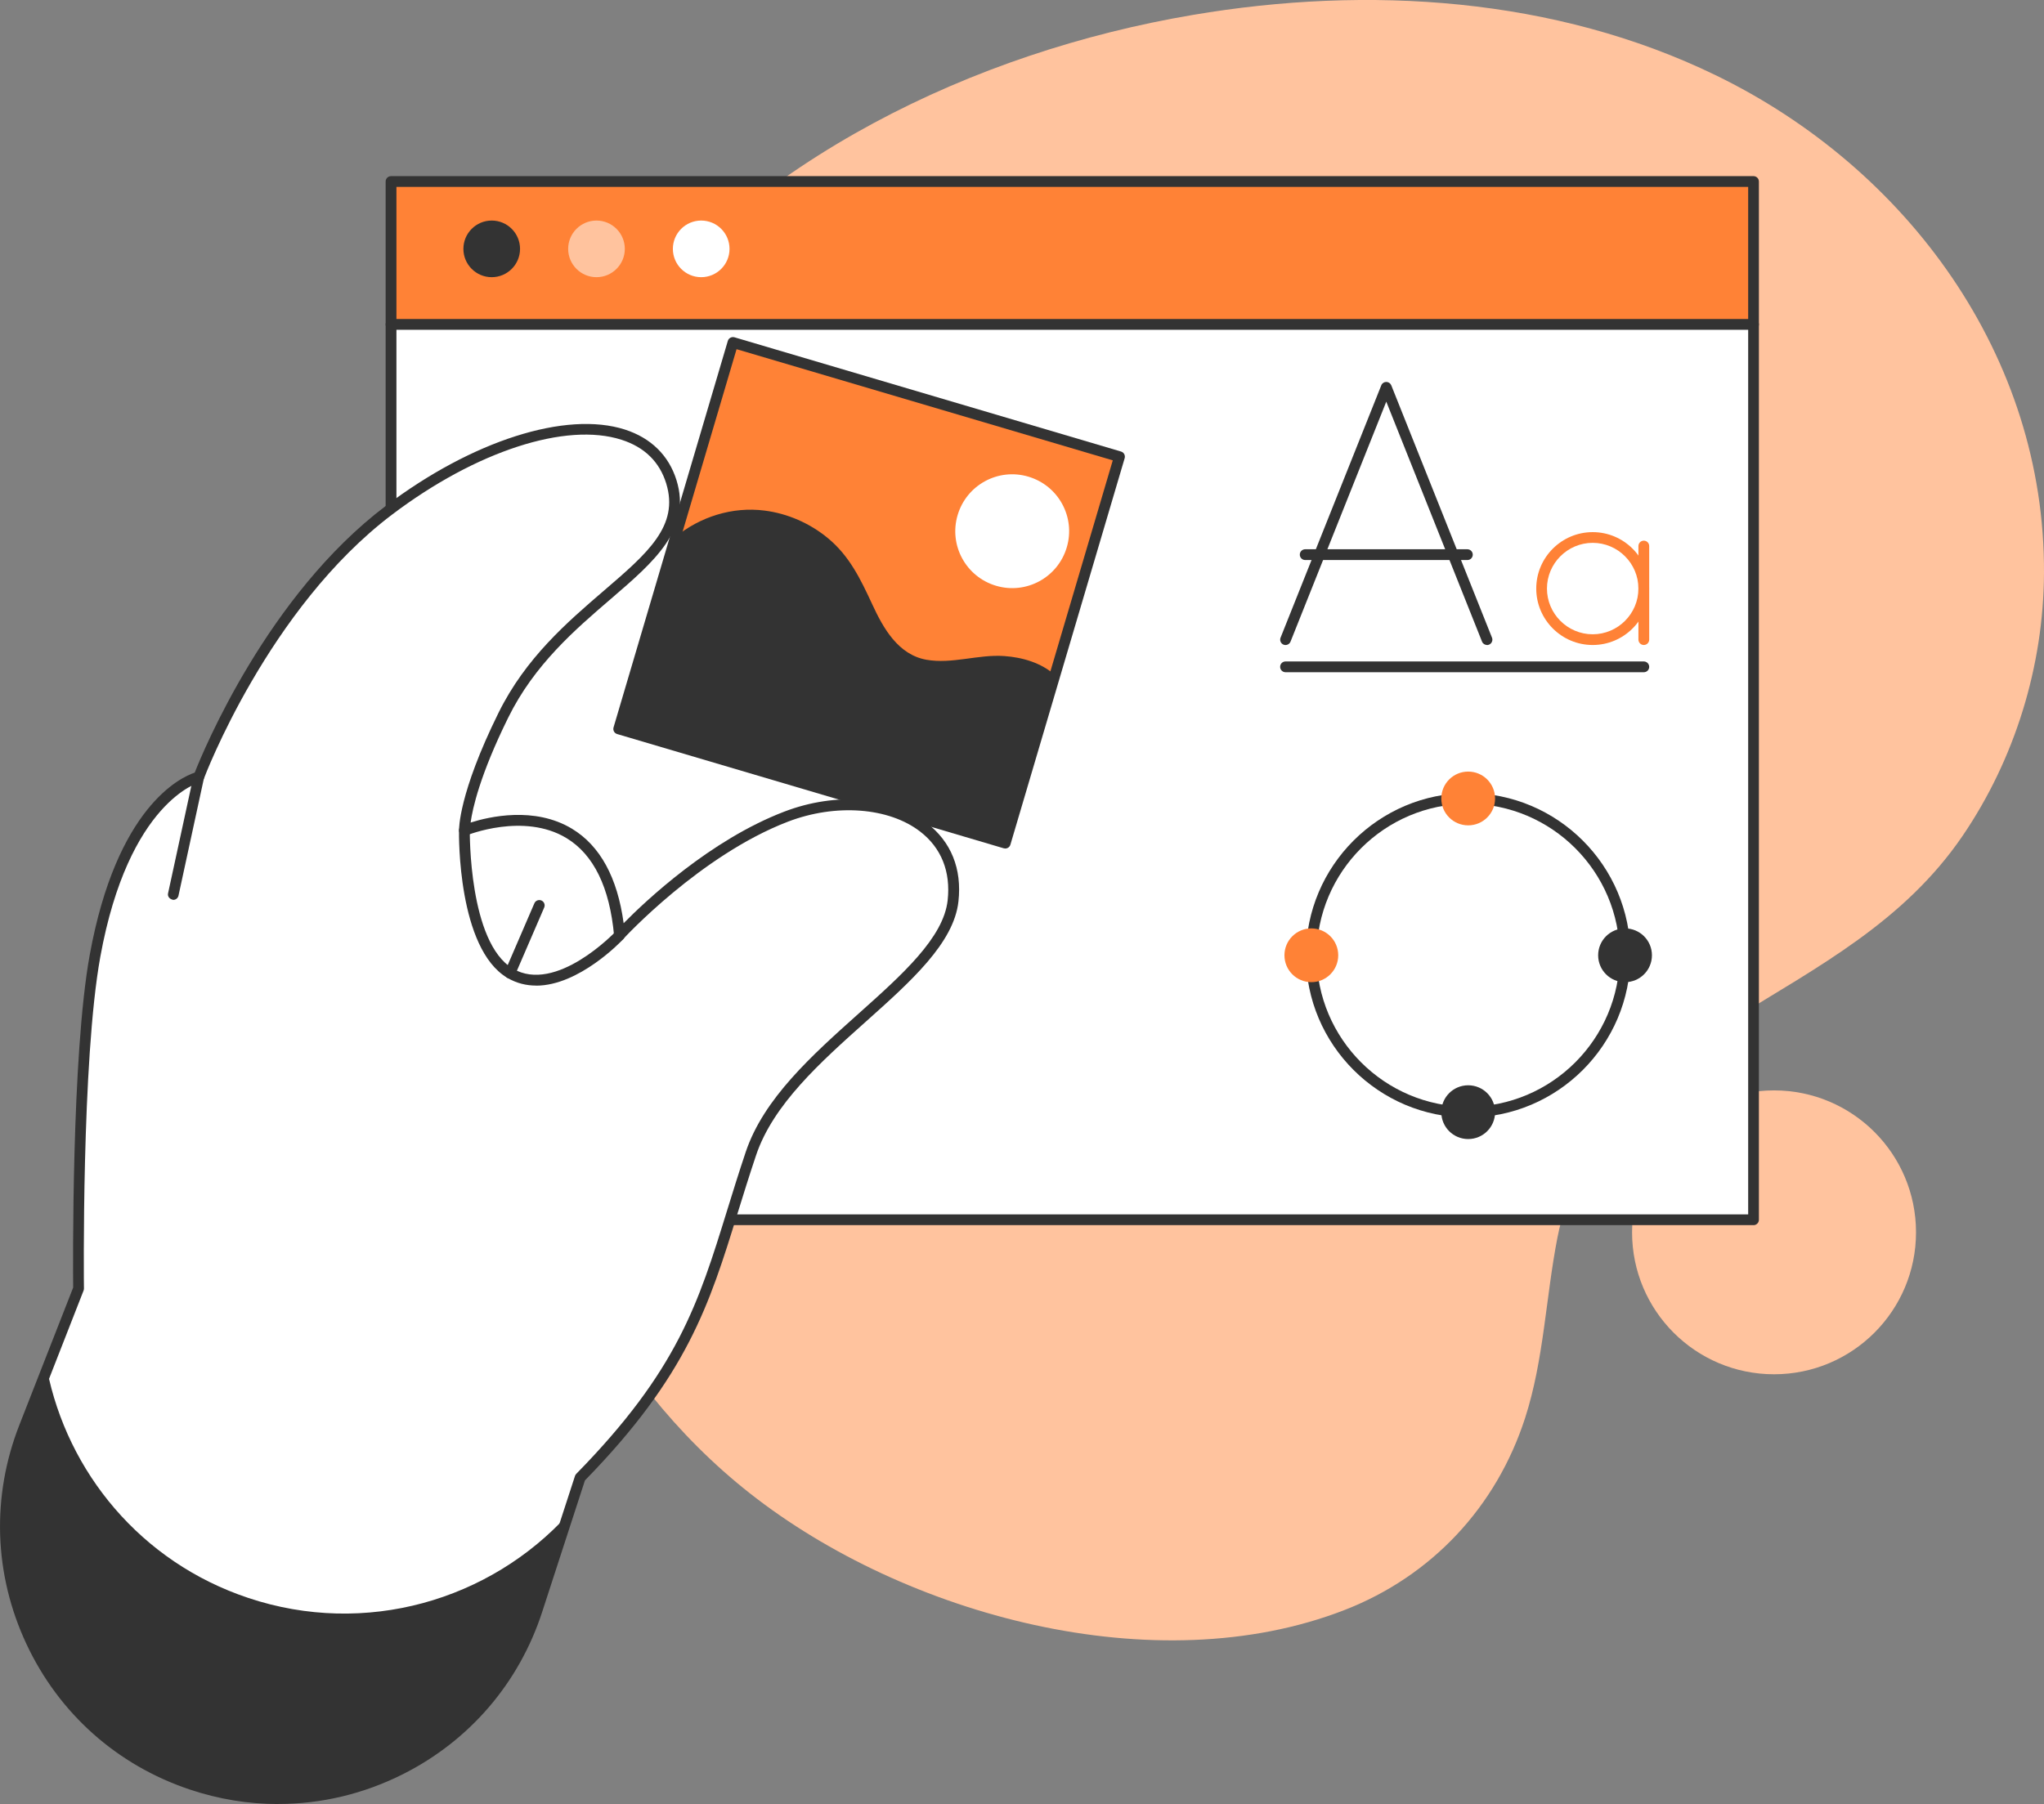 <?xml version="1.0" encoding="UTF-8"?><svg id="a" xmlns="http://www.w3.org/2000/svg" viewBox="0 0 299.46 264.37"><rect x="0" y="0" width="299.46" height="264.37" fill="#808080" stroke="none"/><defs><style>.b{fill:#fff;}.c{fill:#ffc39e;}.d{fill:#ff8236;}.e{fill:#333;}</style></defs><path class="c" d="M90.15,49.55c-.32,.41-.63,.83-.94,1.25-20.48,27.54-25.76,65.55-18.45,98.58,5.82,26.29,17.48,52.44,39.11,69.46,22.69,17.86,59.41,27.88,87.13,17.09,12.75-4.96,22.24-15.1,26.45-28.17,2.74-8.51,3.01-17.59,4.72-26.37,2.84-14.56,13.48-24.48,25.64-31.99,12.63-7.8,25.16-14.35,33.73-26.92,7.66-11.25,11.85-24.87,11.92-38.48,.17-31.78-19.99-59.34-48.13-72.99C227.83-.4,200.49-2.18,174.74,2.19c-32.15,5.45-64.41,21.08-84.59,47.36Z"/><path class="c" d="M239.11,180.59c0,11.49,9.31,20.8,20.8,20.8s20.8-9.31,20.8-20.8-9.31-20.8-20.8-20.8-20.8,9.31-20.8,20.8Z"/><g><polygon class="b" points="57.29 178.75 200.82 178.75 256.91 178.75 256.91 132.67 256.91 26.6 57.29 26.6 57.29 178.75"/><polygon class="d" points="57.29 47.55 200.82 47.55 256.91 47.55 256.91 41.2 256.91 26.6 57.29 26.6 57.29 47.55"/><path class="e" d="M256.91,179.53H57.29c-.43,0-.79-.35-.79-.79V26.6c0-.43,.35-.79,.79-.79h199.61c.43,0,.79,.35,.79,.79V178.75c0,.43-.35,.79-.79,.79Zm-198.83-1.57h198.04V27.39H58.08V177.96Z"/><path class="e" d="M256.91,48.33H57.29c-.43,0-.79-.35-.79-.79s.35-.79,.79-.79h199.61c.43,0,.79,.35,.79,.79s-.35,.79-.79,.79Z"/></g><path class="b" d="M3.56,209.13l7.94-20.3s-.4-33.3,2.42-48.76c4.32-23.73,15.2-26.2,15.2-26.2,0,0,9.29-25.06,27.88-39.1,18.88-14.27,37.8-15.65,41.36-4.16,3.78,12.19-15.9,16.55-24.61,34.22-5.85,11.85-5.7,16.88-5.7,16.88,0,0,20.54-8.51,22.71,15.36,0,0,11.26-12.33,24.41-17.38,11.98-4.59,25.81,.08,24.46,12.34-1.27,11.61-24.49,21.81-29.62,37.03-6.08,18.07-7.02,29.11-25.01,47.47l-6.33,19.47c-6.85,21.07-29.56,32.53-50.58,25.51-21.65-7.23-32.84-31.12-24.52-52.38Z"/><path class="e" d="M36.36,234.16c-15.74-5.25-26.5-18.43-29.48-33.52l-3.32,8.49c-8.32,21.26,2.87,45.15,24.52,52.38,21.02,7.02,43.73-4.44,50.58-25.51l4.58-14.08c-11.45,12.6-29.68,17.99-46.88,12.24Z"/><path class="e" d="M40.76,264.37c-4.34,0-8.69-.7-12.93-2.12-10.68-3.57-19.19-11.15-23.96-21.34-4.77-10.2-5.14-21.59-1.04-32.07l7.89-20.16c-.02-2.48-.27-33.94,2.43-48.76,3.94-21.63,13.25-25.98,15.38-26.7,1.25-3.18,10.67-26,28-39.09,12.66-9.57,26.41-13.95,35.03-11.18,3.81,1.23,6.42,3.79,7.55,7.41,2.24,7.22-3.26,11.94-9.62,17.41-5.25,4.51-11.2,9.62-15.03,17.39-4.14,8.39-5.23,13.33-5.51,15.38,2.68-.85,9.35-2.42,14.86,.91,4.11,2.49,6.65,7.14,7.56,13.84,3.23-3.28,12.67-12.19,23.53-16.35,7.6-2.91,15.8-2.26,20.89,1.67,3.56,2.74,5.16,6.71,4.63,11.49-.67,6.08-6.92,11.67-13.54,17.59-6.69,5.98-13.61,12.16-16.11,19.61-1.01,3.01-1.88,5.82-2.72,8.53-4.1,13.27-7.34,23.76-22.35,39.11l-6.27,19.29c-3.38,10.39-10.61,18.83-20.37,23.75-5.77,2.91-12,4.38-18.28,4.38ZM3.56,209.13l.73,.29c-3.94,10.08-3.59,21.03,1,30.83,4.59,9.8,12.77,17.09,23.04,20.52,9.97,3.33,20.62,2.55,30-2.18,9.38-4.73,16.34-12.84,19.58-22.83l6.33-19.47c.04-.12,.1-.22,.19-.31,14.85-15.15,17.89-24.99,22.1-38.61,.84-2.72,1.71-5.53,2.73-8.57,2.64-7.84,9.71-14.16,16.55-20.28,6.39-5.71,12.43-11.11,13.03-16.59,.46-4.2-.93-7.68-4.03-10.07-4.6-3.55-12.38-4.13-19.37-1.45-12.82,4.92-24,17.05-24.11,17.17-.21,.23-.54,.31-.83,.22-.3-.1-.5-.36-.53-.67-.64-7.09-3-11.91-6.99-14.32-6.26-3.78-14.55-.42-14.64-.38-.24,.1-.51,.07-.73-.07-.22-.14-.35-.38-.36-.64,0-.21-.09-5.36,5.78-17.25,3.98-8.06,10.06-13.28,15.42-17.89,6.43-5.52,11.08-9.51,9.15-15.75-.98-3.15-3.17-5.3-6.53-6.38-8.15-2.63-21.34,1.67-33.6,10.94-18.18,13.74-27.52,38.5-27.61,38.75-.09,.25-.3,.43-.56,.49-.1,.02-10.45,2.75-14.6,25.57-2.77,15.21-2.41,48.28-2.4,48.61,0,.1-.02,.2-.05,.3l-7.94,20.3-.73-.29Z"/><g><rect class="d" x="97.8" y="57.35" width="59.05" height="59.05" transform="translate(29.84 -32.52) rotate(16.47)"/><path class="b" d="M156.29,80.21c-1.31,4.42-5.94,6.94-10.36,5.63-4.42-1.31-6.94-5.94-5.63-10.36,1.31-4.42,5.94-6.94,10.36-5.63s6.94,5.94,5.63,10.36Z"/><path class="e" d="M154.55,98.91c-2.02-1.78-4.73-2.58-7.42-2.77-3.8-.27-7.66,1.21-11.41,.54-4.13-.74-6.31-4.61-7.92-8.1-1.7-3.66-3.33-7.1-6.51-9.72-2.64-2.18-5.89-3.61-9.29-4.04-4.72-.6-9.45,.92-13.05,3.87l-8.32,28.14,56.63,16.74,7.29-24.65Z"/><path class="e" d="M147.27,124.34c-.07,0-.15-.01-.22-.03l-56.63-16.74c-.2-.06-.37-.19-.47-.38-.1-.18-.12-.4-.06-.6l16.74-56.63c.12-.42,.56-.65,.98-.53l56.63,16.74c.42,.12,.65,.56,.53,.98l-16.74,56.63c-.06,.2-.19,.37-.38,.47-.12,.06-.25,.1-.38,.1Zm-55.65-18.05l55.12,16.29,16.29-55.12-55.12-16.29-16.29,55.12Z"/></g><path class="e" d="M25.39,131.87c-.59-.11-.86-.53-.77-.95l3.73-17.21c.09-.42,.51-.69,.93-.6,.42,.09,.69,.51,.6,.93l-3.73,17.21c-.08,.37-.4,.62-.77,.62Z"/><path class="e" d="M74.72,143.4c-.1,0-.21-.02-.31-.06-.4-.17-.58-.63-.41-1.03l4.29-9.94c.17-.4,.64-.58,1.03-.41,.4,.17,.58,.63,.41,1.03l-4.29,9.94c-.13,.3-.42,.47-.72,.47Z"/><path class="e" d="M78.54,144.43c-1.42,0-2.85-.33-4.22-1.14-7.26-4.3-7.09-20.89-7.07-21.6,0-.43,.36-.77,.79-.77,.45,0,.79,.36,.79,.8,0,.16-.18,16.38,6.3,20.22,6.33,3.75,14.96-5.32,15.05-5.41,.3-.32,.79-.33,1.11-.03,.32,.3,.33,.79,.04,1.11-.32,.34-6.49,6.83-12.78,6.83Z"/><g><path class="e" d="M76.19,36.47c0,2.29-1.86,4.15-4.15,4.15s-4.15-1.86-4.15-4.15,1.86-4.15,4.15-4.15,4.15,1.86,4.15,4.15Z"/><path class="b" d="M106.88,36.47c0,2.29-1.86,4.15-4.15,4.15s-4.15-1.86-4.15-4.15,1.86-4.15,4.15-4.15,4.15,1.86,4.15,4.15Z"/><path class="c" d="M91.54,36.47c0,2.29-1.86,4.15-4.15,4.15s-4.15-1.86-4.15-4.15,1.86-4.15,4.15-4.15,4.15,1.86,4.15,4.15Z"/></g><g><g><g><path class="e" d="M217.86,94.52c-.31,0-.61-.19-.73-.49l-14.03-35.17-14.03,35.17c-.16,.4-.62,.6-1.02,.44-.4-.16-.6-.62-.44-1.02l14.76-36.99c.12-.3,.41-.49,.73-.49s.61,.2,.73,.49l14.76,36.99c.16,.4-.04,.86-.44,1.02-.1,.04-.19,.06-.29,.06Z"/><path class="e" d="M214.98,82.07h-23.76c-.43,0-.79-.35-.79-.79s.35-.79,.79-.79h23.76c.43,0,.79,.35,.79,.79s-.35,.79-.79,.79Z"/></g><path class="d" d="M233.34,94.52c-4.56,0-8.27-3.71-8.27-8.27s3.71-8.27,8.27-8.27,8.27,3.71,8.27,8.27-3.71,8.27-8.27,8.27Zm0-14.97c-3.69,0-6.7,3.01-6.7,6.7s3.01,6.7,6.7,6.7,6.7-3.01,6.7-6.7-3.01-6.7-6.7-6.7Z"/><path class="d" d="M240.83,94.52c-.43,0-.79-.35-.79-.79v-13.71c0-.43,.35-.79,.79-.79s.79,.35,.79,.79v13.71c0,.43-.35,.79-.79,.79Z"/></g><path class="e" d="M240.83,98.51h-52.49c-.43,0-.79-.35-.79-.79s.35-.79,.79-.79h52.49c.43,0,.79,.35,.79,.79s-.35,.79-.79,.79Z"/></g><g><path class="e" d="M215.1,163.76c-13.11,0-23.77-10.66-23.77-23.77s10.66-23.77,23.77-23.77,23.77,10.66,23.77,23.77-10.66,23.77-23.77,23.77Zm0-45.97c-12.24,0-22.2,9.96-22.2,22.2s9.96,22.2,22.2,22.2,22.2-9.96,22.2-22.2-9.96-22.2-22.2-22.2Z"/><path class="d" d="M219.04,117.01c0,2.18-1.76,3.94-3.94,3.94s-3.94-1.76-3.94-3.94,1.76-3.94,3.94-3.94,3.94,1.76,3.94,3.94Z"/><path class="e" d="M219.04,162.98c0,2.18-1.76,3.94-3.94,3.94s-3.94-1.76-3.94-3.94,1.76-3.94,3.94-3.94,3.94,1.76,3.94,3.94Z"/><path class="e" d="M238.08,143.93c-2.18,0-3.94-1.76-3.94-3.94s1.76-3.94,3.94-3.94,3.94,1.76,3.94,3.94-1.76,3.94-3.94,3.94Z"/><path class="d" d="M192.12,143.93c-2.18,0-3.94-1.76-3.94-3.94s1.76-3.94,3.94-3.94,3.94,1.76,3.94,3.94-1.76,3.94-3.94,3.94Z"/></g></svg>
